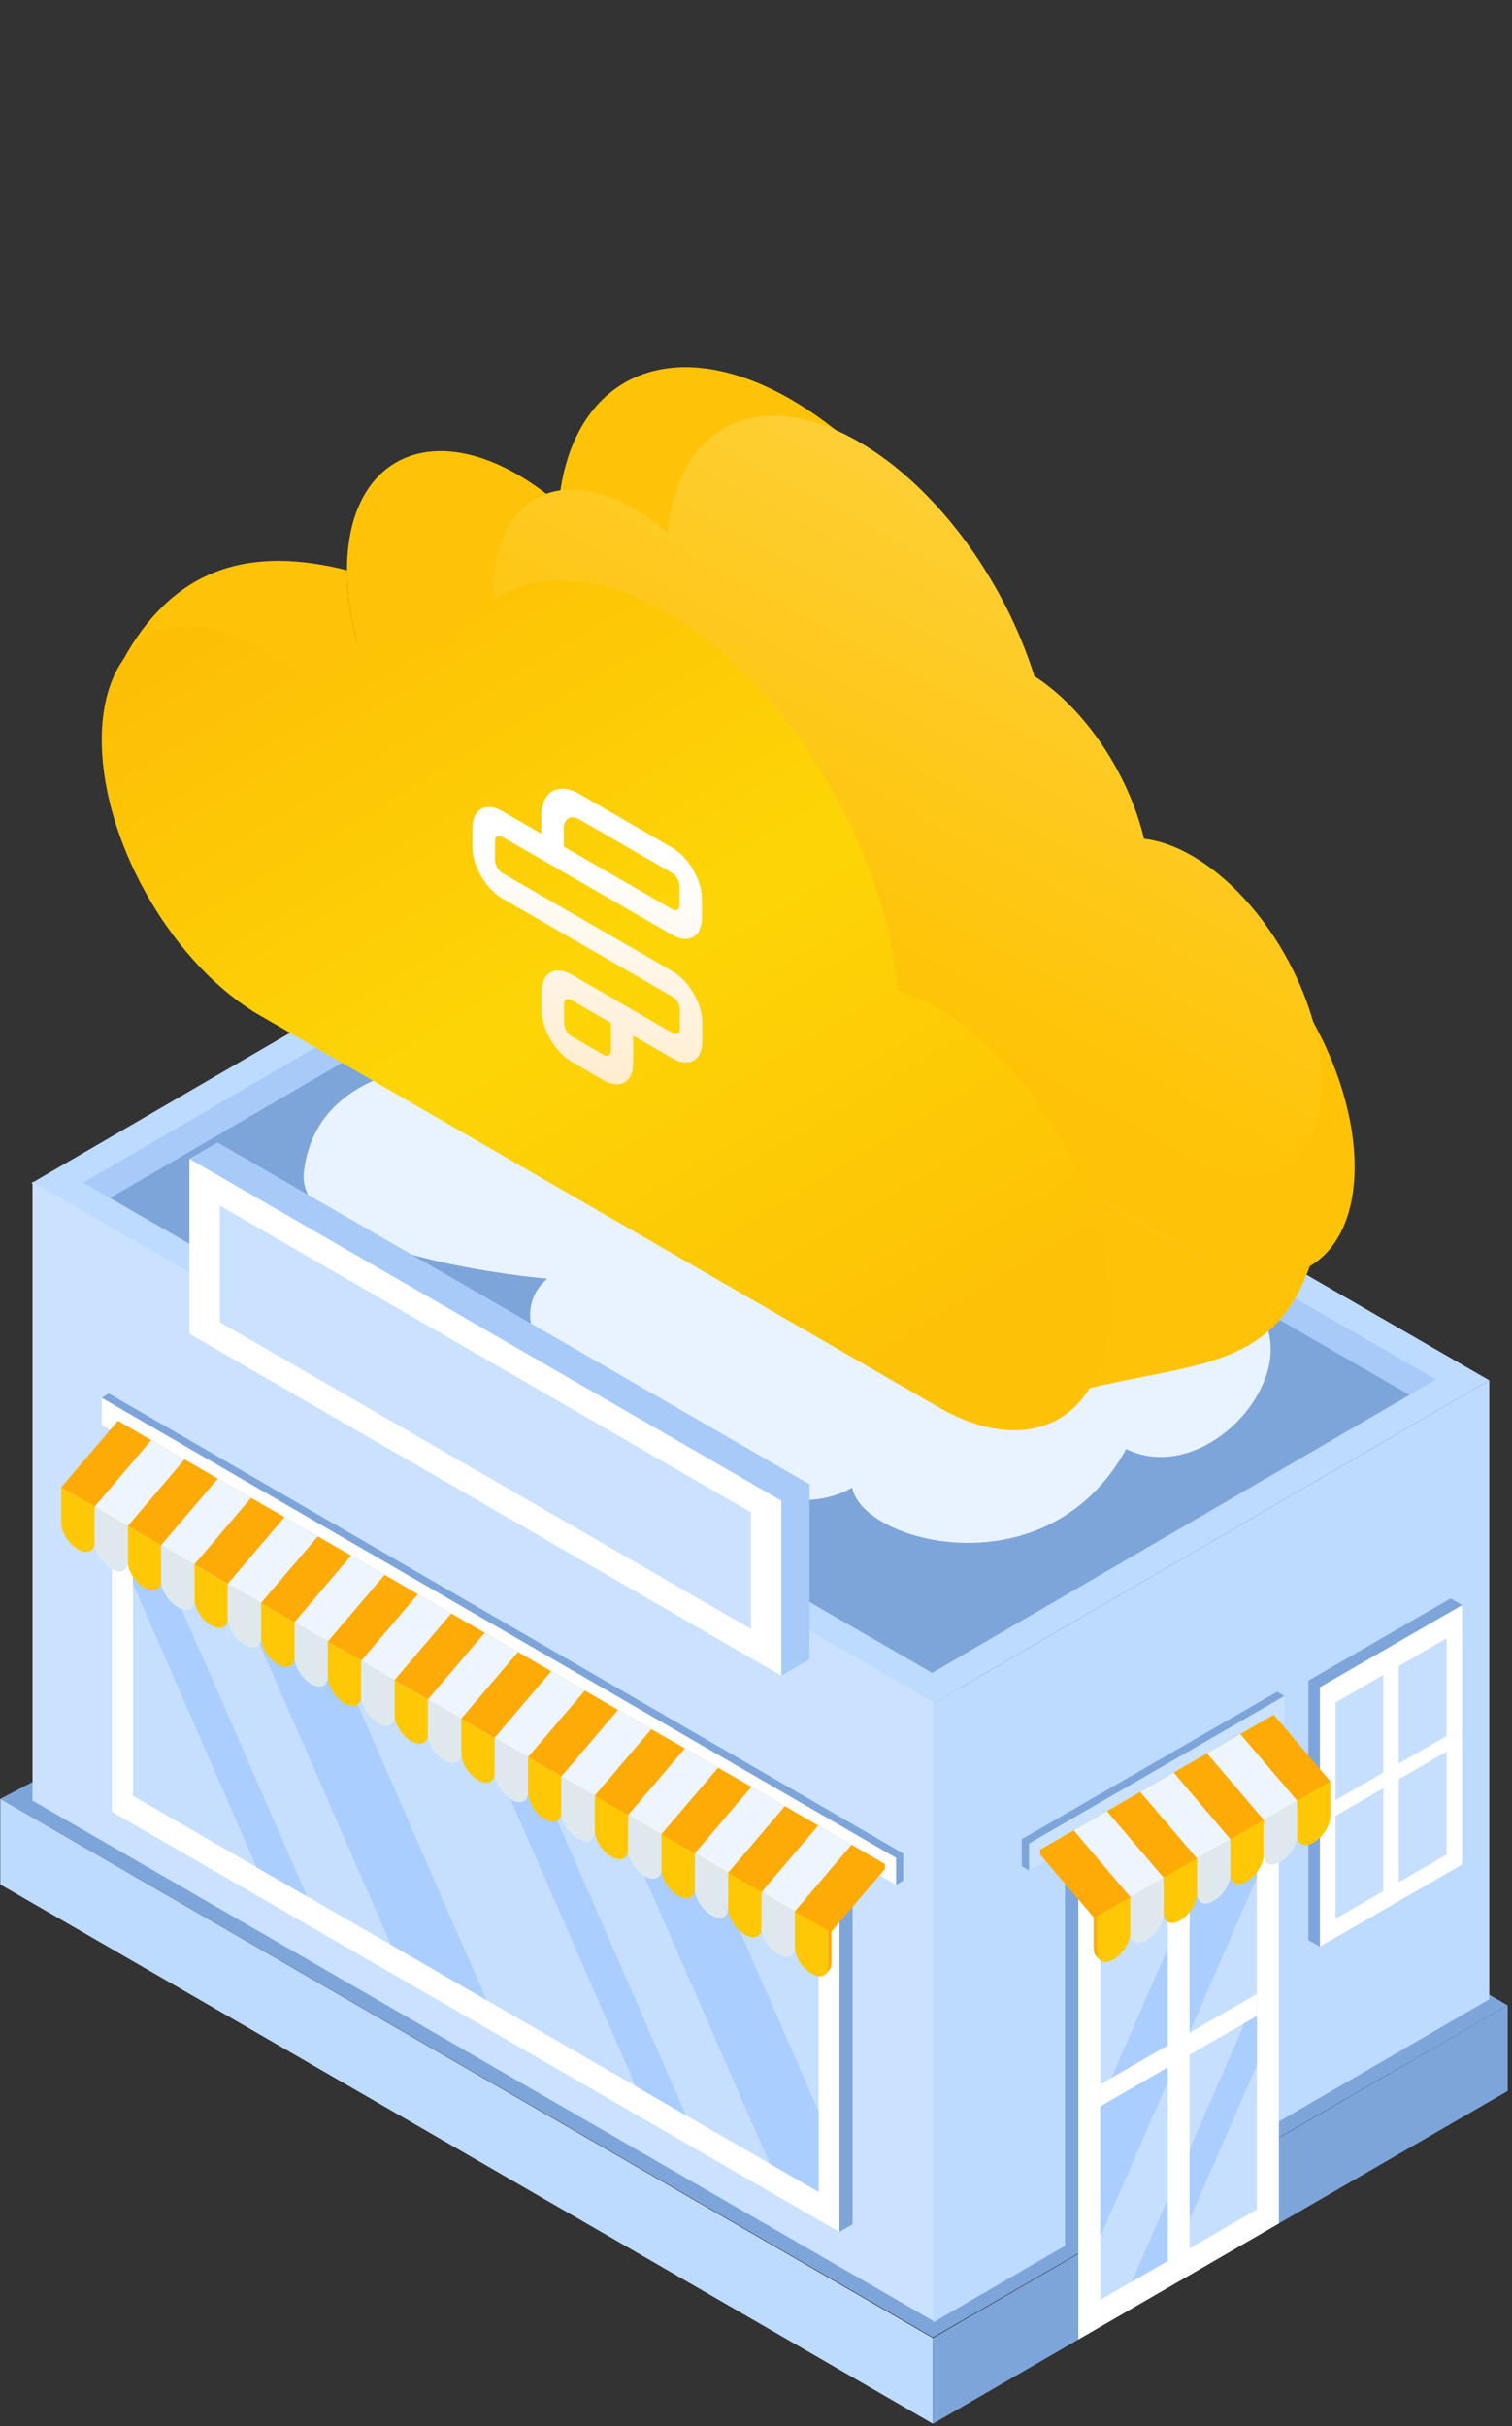 <svg width="268" height="430" viewBox="0 0 268 430" fill="none" xmlns="http://www.w3.org/2000/svg">
<rect x="0" y="0" width="268" height="430" fill="#333333" stroke="none"/>
<path d="M267.231 355.423L165.357 414.27L0.049 318.824L107.461 262.785L267.231 355.423Z" fill="#7DA5DA"/>
<path d="M263.971 353.661L165.357 410.979L5.572 318.699L104.202 261.396L263.971 353.661Z" fill="#BB7731"/>
<path d="M263.971 244.641L165.357 301.959L5.572 209.695L104.202 152.377L263.971 244.641Z" fill="#BDDAFF"/>
<path d="M254.502 244.5L249.822 247.23L165.218 296.483L19.489 212.315L14.809 209.616L104.077 157.634L254.502 244.5Z" fill="#A7CAF8"/>
<path d="M249.821 247.231L165.217 296.483L19.488 212.316L104.077 163.048L249.821 247.231Z" fill="#7DA5DA"/>
<g style="mix-blend-mode:multiply">
<path d="M151.036 263.656C131.899 275.047 81.145 240.449 96.995 226.631C96.995 226.631 51.981 222.865 53.879 207.587C56.671 185.103 87.76 188.235 96.995 186.111C124.804 179.713 170.4 201.841 192.287 214.211L196.969 211.757L209.194 219.014L204.779 221.629L203.79 226.631C203.79 226.631 213.902 219.014 223.34 232.82C231.044 244.089 213.678 263.656 199.61 256.825C185.732 282.165 152.926 273.55 151.036 263.656Z" fill="#E9F3FF"/>
</g>
<path d="M0.049 318.823V334.003L165.357 429.575V414.395L0.049 318.823Z" fill="#BDDAFF"/>
<path d="M267.232 355.424V370.603L165.357 429.575V414.395L267.232 355.424Z" fill="#7DA5DA"/>
<path d="M5.76 209.445V319.135L165.529 411.415V301.709L5.76 209.445Z" fill="#CAE1FF"/>
<path d="M165.357 301.959V411.649L263.971 354.347V244.641L165.357 301.959Z" fill="#BDDAFF"/>
<path d="M22.17 260.377L19.877 261.703L21.655 320.082L148.819 395.56L151.112 394.233V335.683L22.17 260.377Z" fill="#7DA5DA"/>
<path d="M19.85 261.739V321.132L148.792 395.596V337.045L19.85 261.739Z" fill="white"/>
<path d="M145.092 339.12V388.482L136.434 383.489L121.597 374.924L112.658 369.745L86.261 354.518L69.287 344.69L54.435 336.125L45.48 330.961L23.561 318.293V268.947L25.651 270.164L40.488 278.729L57.493 288.542L83.874 303.768L92.813 308.948L107.65 317.513L124.624 327.31L145.092 339.12Z" fill="#C7DFFF"/>
<path d="M145.091 374.222V388.481L136.432 383.489L107.648 317.513L124.622 327.31L145.091 374.222Z" fill="#AACEFF"/>
<path d="M121.596 374.925L112.657 369.745L83.873 303.769L92.812 308.948L121.596 374.925Z" fill="#AACEFF"/>
<path d="M86.26 354.519L69.286 344.69L40.486 278.729L57.491 288.542L86.26 354.519Z" fill="#AACEFF"/>
<path d="M54.435 336.125L45.48 330.961L23.561 280.695V268.947L25.651 270.164L54.435 336.125Z" fill="#AACEFF"/>
<path d="M259.167 284.486L258.465 330.79L233.956 345.033L231.912 343.848V297.872L257.123 283.3L259.167 284.486Z" fill="#7DA5DA"/>
<path d="M233.957 299.041V345.033L259.168 330.462V284.486L233.957 299.041Z" fill="white"/>
<path d="M236.719 301.756V340.072L240.666 337.794L245.83 334.814L256.407 328.699V290.383L250.9 293.565L236.719 301.756Z" fill="#C7DFFF"/>
<path d="M245.188 296.514V335.938L247.933 334.346V294.923L245.188 296.514Z" fill="white"/>
<path d="M236.719 319.057V321.834L256.407 310.446V307.684L236.719 319.057Z" fill="white"/>
<path d="M188.773 333.27V398.061L197.385 403.053V410.901L225.436 394.785L226.668 314.097L224.312 312.739L188.773 333.27Z" fill="#7DA5DA"/>
<path d="M191.131 334.627V414.644L226.685 394.082V314.096L191.131 334.627Z" fill="white"/>
<path d="M195.029 338.449V407.624L200.599 404.41L207.869 400.214L222.783 391.602V322.412L215.03 326.889L195.029 338.449Z" fill="#C7DFFF"/>
<path d="M195.029 372.74V396.438L222.783 332.802V322.412L215.03 326.889L195.029 372.74Z" fill="#AACEFF"/>
<path d="M200.6 404.41L207.87 400.214L222.784 366.032V353.536L200.6 404.41Z" fill="#AACEFF"/>
<path d="M206.965 331.054V401.789L210.849 399.558V328.792L206.965 331.054Z" fill="white"/>
<path d="M195.029 369.417V373.317L222.783 357.295V353.395L195.029 369.417Z" fill="white"/>
<path d="M181.115 325.969V330.774L182.395 331.539L225.859 304.362L227.653 300.602L226.374 299.837L181.115 325.969Z" fill="#7DA5DA"/>
<path d="M182.395 326.733V331.538L227.653 305.407V300.602L182.395 326.733Z" fill="#CAE1FF"/>
<path d="M193.861 338.949V345.377C193.861 347.015 195.172 347.561 196.81 346.609C198.448 345.673 199.758 343.567 199.758 341.929V335.564L193.846 338.965L193.861 338.949Z" fill="#FEAA07"/>
<path d="M194.221 346.593L194.814 347.28L194.907 346.827L194.221 346.593Z" fill="#FEAA07"/>
<path d="M184.375 328.715L194.422 340.509L200.35 337.108L206.248 333.691L212.16 330.275L218.073 326.858L224.001 323.442L229.899 320.025L235.811 316.608L225.764 304.814L219.836 308.231L213.939 311.647L208.026 315.048L202.098 318.465L196.201 321.897L190.303 325.298L184.375 327.825V328.715Z" fill="#FEAA07"/>
<path d="M184.375 327.825L194.422 339.619L200.35 336.218L206.248 332.802L212.16 329.385L218.073 325.968L224.001 322.567L229.899 319.135L235.811 315.719L225.764 303.924L219.836 307.341L213.939 310.758L208.026 314.159L202.098 317.591L196.201 321.007L190.303 324.408L184.375 327.825Z" fill="#FEAA07"/>
<path d="M229.912 319.136V325.314C229.912 326.952 231.223 327.498 232.861 326.546C234.499 325.61 235.809 323.504 235.809 321.866V315.75L229.896 319.151L229.912 319.136Z" fill="#FEC807"/>
<path d="M223.986 322.567V328.777C223.986 330.399 225.328 330.945 226.95 330.009C228.573 329.042 229.899 326.951 229.899 325.313V319.135L223.971 322.567H223.986Z" fill="#DFE9ED"/>
<path d="M218.072 325.984V332.225C218.072 333.863 219.383 334.409 221.021 333.457C222.659 332.49 223.969 330.4 223.969 328.777V322.568L218.057 325.984H218.072Z" fill="#FEC807"/>
<path d="M212.178 329.37V335.673C212.178 337.311 213.488 337.857 215.126 336.905C216.764 335.969 218.075 333.863 218.075 332.225V325.984L212.162 329.385L212.178 329.37Z" fill="#DFE9ED"/>
<path d="M206.246 332.802V339.136C206.246 340.759 207.588 341.305 209.21 340.369C210.833 339.401 212.159 337.311 212.159 335.673V329.37L206.23 332.802H206.246Z" fill="#FEC807"/>
<path d="M200.336 336.219V342.584C200.336 344.222 201.646 344.768 203.284 343.817C204.923 342.849 206.233 340.759 206.233 339.136V332.802L200.32 336.219H200.336Z" fill="#DFE9ED"/>
<path d="M194.437 339.619V346.047C194.437 347.685 195.748 348.231 197.386 347.279C199.024 346.343 200.335 344.237 200.335 342.599V336.234L194.422 339.635L194.437 339.619Z" fill="#FEC807"/>
<path d="M213.941 310.758L224.004 322.568L229.901 319.135L219.839 307.341L213.941 310.758Z" fill="#EDF5FF"/>
<path d="M202.1 317.591L212.162 329.385L218.075 325.969L208.028 314.159L202.1 317.591Z" fill="#EDF5FF"/>
<path d="M190.305 324.409L200.352 336.219L206.249 332.802L196.202 321.008L190.305 324.409Z" fill="#EDF5FF"/>
<path d="M104.077 157.634V163.048L19.489 212.315L14.809 209.616L104.077 157.634Z" fill="#A7CAF8"/>
<path d="M160.103 328.512V333.301L158.824 334.081L115.375 306.889L18.025 247.745L19.289 246.981L160.103 328.512Z" fill="#7DA5DA"/>
<path d="M158.824 329.276V334.081L18.025 252.551V247.746L158.824 329.276Z" fill="white"/>
<path d="M147.368 341.492V347.919C147.368 349.558 146.057 350.104 144.419 349.152C142.781 348.216 141.471 346.11 141.471 344.472V338.106L147.383 341.507L147.368 341.492Z" fill="#FEAA07"/>
<path d="M146.997 349.136L146.42 349.807L146.326 349.37L146.997 349.136Z" fill="#FEAA07"/>
<path d="M156.839 331.257L146.792 343.052L140.879 339.651L134.982 336.234L129.053 332.802L123.141 329.385L117.228 325.984L111.331 322.568L105.402 319.151L115.449 307.341L121.393 310.773L127.29 314.19L133.188 317.591L139.116 321.008L145.029 324.424L150.926 327.825L156.839 330.368V331.257Z" fill="#FEAA07"/>
<path d="M156.839 330.368L146.792 342.163L140.879 338.762L134.982 335.345L129.053 331.928L123.141 328.496L117.228 325.095L111.331 321.678L105.402 318.262L115.449 306.468L121.393 309.884L127.29 313.301L133.188 316.702L139.116 320.118L145.029 323.551L150.926 326.952L156.839 330.368Z" fill="#FEAA07"/>
<path d="M111.317 321.663V327.841C111.317 329.479 110.007 330.025 108.369 329.073C106.73 328.137 105.42 326.031 105.42 324.393V318.278L111.333 321.679L111.317 321.663Z" fill="#FEC807"/>
<path d="M117.245 325.095V331.304C117.245 332.927 115.903 333.473 114.281 332.537C112.658 331.569 111.332 329.479 111.332 327.841V321.663L117.26 325.095H117.245Z" fill="#DFE9ED"/>
<path d="M123.141 328.512V334.752C123.141 336.39 121.831 336.936 120.193 335.985C118.555 335.017 117.244 332.927 117.244 331.304V325.095L123.157 328.512H123.141Z" fill="#FEC807"/>
<path d="M129.053 331.913V338.215C129.053 339.853 127.743 340.399 126.105 339.448C124.467 338.512 123.156 336.406 123.156 334.767V328.527L129.069 331.928L129.053 331.913Z" fill="#DFE9ED"/>
<path d="M134.983 335.345V341.679C134.983 343.301 133.641 343.847 132.019 342.911C130.396 341.944 129.07 339.853 129.07 338.215V331.912L134.999 335.345H134.983Z" fill="#FEC807"/>
<path d="M140.88 338.762V345.127C140.88 346.765 139.569 347.311 137.931 346.359C136.293 345.392 134.982 343.301 134.982 341.679V335.345L140.895 338.762H140.88Z" fill="#DFE9ED"/>
<path d="M146.794 342.163V348.59C146.794 350.228 145.483 350.774 143.845 349.823C142.207 348.887 140.896 346.78 140.896 345.142V338.777L146.809 342.178L146.794 342.163Z" fill="#FEC807"/>
<path d="M127.292 313.301L117.229 325.095L111.332 321.679L121.395 309.884L127.292 313.301Z" fill="#EDF5FF"/>
<path d="M139.116 320.118L129.053 331.928L123.141 328.496L133.188 316.701L139.116 320.118Z" fill="#EDF5FF"/>
<path d="M150.927 326.952L140.88 338.762L134.982 335.345L145.029 323.551L150.927 326.952Z" fill="#EDF5FF"/>
<path d="M105.404 318.262L99.507 314.845L93.594 311.429L87.666 308.012L81.753 304.611L75.856 301.195L69.928 297.762L79.975 285.968L85.919 289.385L91.816 292.801L97.713 296.202L103.657 299.634L109.554 303.051L115.451 306.452L105.404 318.262Z" fill="#FEAA07"/>
<path d="M75.841 301.179V307.357C75.841 308.995 74.53 309.541 72.892 308.589C71.254 307.653 69.943 305.547 69.943 303.909V297.793L75.856 301.194L75.841 301.179Z" fill="#FEC807"/>
<path d="M81.766 304.611V310.821C81.766 312.443 80.425 312.989 78.802 312.053C77.18 311.086 75.853 308.995 75.853 307.357V301.179L81.782 304.611H81.766Z" fill="#DFE9ED"/>
<path d="M87.667 308.027V314.268C87.667 315.906 86.356 316.452 84.718 315.5C83.08 314.533 81.769 312.443 81.769 310.82V304.611L87.682 308.027H87.667Z" fill="#FEC807"/>
<path d="M93.577 311.413V317.716C93.577 319.354 92.266 319.9 90.628 318.949C88.99 318.012 87.68 315.906 87.68 314.268V308.028L93.593 311.429L93.577 311.413Z" fill="#DFE9ED"/>
<path d="M99.507 314.861V321.195C99.507 322.817 98.165 323.363 96.542 322.427C94.92 321.46 93.594 319.37 93.594 317.732V311.429L99.522 314.861H99.507Z" fill="#FEC807"/>
<path d="M105.401 318.278V324.643C105.401 326.281 104.091 326.827 102.452 325.875C100.814 324.908 99.504 322.818 99.504 321.195V314.861L105.417 318.278H105.401Z" fill="#DFE9ED"/>
<path d="M91.813 292.801L81.751 304.611L75.853 301.195L85.916 289.385L91.813 292.801Z" fill="#EDF5FF"/>
<path d="M103.653 299.634L93.591 311.428L87.662 308.012L97.709 296.202L103.653 299.634Z" fill="#EDF5FF"/>
<path d="M115.448 306.452L105.401 318.262L99.504 314.845L109.551 303.051L115.448 306.452Z" fill="#EDF5FF"/>
<path d="M69.926 297.762L64.029 294.345L58.116 290.929L52.188 287.512L46.275 284.096L40.378 280.679L34.449 277.262L44.496 265.468L50.44 268.885L56.337 272.301L62.234 275.702L68.178 279.119L74.076 282.551L79.973 285.952L69.926 297.762Z" fill="#FEAA07"/>
<path d="M40.362 280.663V286.841C40.362 288.48 39.051 289.026 37.413 288.074C35.775 287.138 34.465 285.032 34.465 283.394V277.278L40.378 280.679L40.362 280.663Z" fill="#FEC807"/>
<path d="M46.294 284.096V290.305C46.294 291.927 44.952 292.473 43.329 291.537C41.707 290.57 40.381 288.48 40.381 286.842V280.664L46.309 284.096H46.294Z" fill="#DFE9ED"/>
<path d="M52.188 287.512V293.753C52.188 295.391 50.878 295.937 49.24 294.985C47.602 294.018 46.291 291.927 46.291 290.305V284.096L52.204 287.512H52.188Z" fill="#FEC807"/>
<path d="M58.102 290.914V297.217C58.102 298.855 56.792 299.401 55.154 298.449C53.516 297.513 52.205 295.407 52.205 293.769V287.528L58.118 290.929L58.102 290.914Z" fill="#DFE9ED"/>
<path d="M64.028 294.346V300.68C64.028 302.302 62.686 302.848 61.064 301.912C59.441 300.945 58.115 298.854 58.115 297.216V290.914L64.044 294.346H64.028Z" fill="#FEC807"/>
<path d="M69.928 297.762V304.127C69.928 305.765 68.618 306.311 66.98 305.36C65.342 304.392 64.031 302.302 64.031 300.679V294.345L69.944 297.762H69.928Z" fill="#DFE9ED"/>
<path d="M56.341 272.301L46.278 284.096L40.381 280.679L50.444 268.885L56.341 272.301Z" fill="#EDF5FF"/>
<path d="M68.178 279.119L58.116 290.929L52.188 287.513L62.234 275.703L68.178 279.119Z" fill="#EDF5FF"/>
<path d="M79.975 285.952L69.928 297.762L64.031 294.346L74.078 282.551L79.975 285.952Z" fill="#EDF5FF"/>
<path d="M34.451 277.278L28.553 273.862L22.641 270.445L32.703 258.635L38.6 262.067L44.498 265.468L34.451 277.278Z" fill="#FEAA07"/>
<path d="M28.553 273.862V280.196C28.553 281.818 27.212 282.364 25.589 281.428C23.967 280.461 22.641 278.37 22.641 276.732V270.429L28.569 273.862H28.553Z" fill="#FEC807"/>
<path d="M34.465 277.278V283.643C34.465 285.281 33.155 285.827 31.517 284.876C29.879 283.908 28.568 281.818 28.568 280.195V273.861L34.481 277.278H34.465Z" fill="#DFE9ED"/>
<path d="M44.499 265.468L34.452 277.278L28.555 273.861L38.602 262.067L44.499 265.468Z" fill="#EDF5FF"/>
<path d="M22.654 270.461L16.756 267.044L10.828 263.627L20.906 251.817L26.803 255.25L32.701 258.651L22.654 270.461Z" fill="#FEAA07"/>
<path d="M16.759 267.044V273.378C16.759 275.001 15.417 275.547 13.794 274.61C12.172 273.643 10.846 271.553 10.846 269.915V263.612L16.774 267.044H16.759Z" fill="#FEC807"/>
<path d="M22.657 270.461V276.826C22.657 278.464 21.346 279.01 19.708 278.058C18.07 277.091 16.76 275 16.76 273.378V267.044L22.672 270.461H22.657Z" fill="#DFE9ED"/>
<path d="M32.704 258.651L22.657 270.46L16.76 267.044L26.807 255.25L32.704 258.651Z" fill="#EDF5FF"/>
<path d="M66.511 221.115L59.912 221.333V231.708C59.912 231.817 59.912 231.911 59.959 232.035C60.255 232.94 61.956 233.752 63.766 233.845C65.388 233.923 66.511 233.408 66.511 232.644V221.13V221.115Z" fill="#FEC807"/>
<path d="M131.41 258.588L124.811 258.806V269.181C124.811 269.29 124.811 269.384 124.857 269.509C125.154 270.413 126.854 271.225 128.664 271.318C130.286 271.396 131.41 270.881 131.41 270.117V258.603V258.588Z" fill="#FEC807"/>
<path d="M38.561 202.487L33.568 205.389L38.561 233.502L138.5 296.998L143.493 294.096V263.081L38.561 202.487Z" fill="#A7CAF8"/>
<path d="M33.568 205.389V236.404L138.5 296.998V265.983L33.568 205.389Z" fill="white"/>
<path d="M38.949 213.673V234.329L133.117 288.714V268.058L38.949 213.673Z" fill="#CAE1FF"/>
<path d="M240.102 206.803C240.102 189.238 227.565 167.763 212.096 158.833C208.422 156.711 204.926 155.505 201.718 155.105C201.076 138.476 192.187 124.126 178.079 120.577C171.622 100.405 157.114 80.56 140.24 70.817C118.78 58.427 101.142 66.78 99.043 89.319C96.725 87.341 94.299 85.585 91.814 84.15C75.078 74.488 61.5 82.063 61.5 101.068C61.5 120.074 75.078 143.338 91.814 153.001L213.483 223.246L213.502 223.212C220.809 227.024 227.378 227.229 232.16 224.416C237.075 221.524 240.102 215.444 240.102 206.814V206.803Z" fill="#FEC307"/>
<path d="M91.814 153.001C75.078 143.338 61.5 120.074 61.5 101.068C44.882 96.9 29.651 99.633 20.045 120.498L119.557 203.079L192.117 246.27C211.961 241.433 225.667 242.71 232.16 224.416C227.378 227.229 220.809 227.024 213.502 223.212L213.483 223.246L91.814 153.001Z" fill="#FEC307"/>
<path d="M234.338 191.813C234.338 176.991 224.027 159.025 211.306 151.68C208.284 149.935 205.409 148.961 202.77 148.663C200.099 137.336 192.468 125.722 183.33 119.819C178.02 102.877 166.088 86.31 152.211 78.297C134.562 68.108 120.057 75.375 118.33 94.421C116.424 92.78 114.429 91.329 112.385 90.148C98.621 82.202 87.455 88.763 87.455 104.8C87.455 120.838 98.621 140.302 112.385 148.248L212.446 206.018L212.462 205.989C224.646 212.329 234.338 206.191 234.338 191.822V191.813Z" fill="url(#paint0_linear_2169_2380)"/>
<path d="M18.039 131.144C18.039 113.122 30.576 105.753 46.045 114.683C49.719 116.805 53.215 119.656 56.423 122.999C59.672 112.976 68.951 109.569 80.062 115.221C86.519 102.077 101.027 98.684 117.901 108.427C139.361 120.817 156.999 150.02 159.098 175.602C161.415 176.283 163.842 177.32 166.327 178.755C183.064 188.417 196.641 212.073 196.641 231.573C196.641 251.074 183.064 259.063 166.327 249.401L44.658 179.155L44.639 179.097C29.824 169.699 18.039 148.627 18.039 131.156V131.144Z" fill="url(#paint1_linear_2169_2380)"/>
<path d="M119.16 165.706C122.06 167.381 124.411 166.024 124.411 162.71V159.326C124.411 156.012 122.03 151.923 119.13 150.248L102.674 140.713C98.95 138.562 95.958 140.29 95.958 144.555V147.763L88.967 143.727C86.097 142.07 83.746 143.427 83.746 146.776V150.16C83.746 153.474 86.127 157.563 89.028 159.238L119.191 176.652C119.923 177.075 120.503 178.08 120.503 178.926V182.31C120.503 183.156 119.923 183.491 119.191 183.068L101.27 172.722C98.37 171.047 96.019 172.404 96.019 175.718V179.102C96.019 182.416 98.4 186.505 101.3 188.18L106.979 191.458C109.879 193.133 112.23 191.775 112.23 188.462V183.562L119.221 187.598C122.121 189.273 124.472 187.915 124.472 184.602V181.217C124.472 177.904 122.091 173.814 119.191 172.14L114.917 169.672L112.535 168.297L106.399 164.755L103.407 163.027L89.058 154.743C88.326 154.32 87.745 153.315 87.745 152.469V149.085C87.745 148.239 88.326 147.904 89.058 148.327L103.407 156.611L106.399 158.339L112.535 161.882L114.917 163.256L119.16 165.706ZM108.292 186.188C108.292 187.034 107.712 187.369 106.979 186.946L101.3 183.667C100.568 183.244 99.988 182.24 99.988 181.394V178.009C99.988 177.163 100.568 176.828 101.3 177.252L108.292 181.288V186.188ZM99.927 150.054V146.846C99.927 145.084 101.178 144.361 102.705 145.243L119.13 154.725C119.862 155.148 120.442 156.153 120.442 156.999V160.383C120.442 161.229 119.862 161.564 119.13 161.141L99.927 150.054Z" fill="url(#paint2_linear_2169_2380)"/>
<defs>
<linearGradient id="paint0_linear_2169_2380" x1="149.516" y1="-318.474" x2="-51.65" y2="58.567" gradientUnits="userSpaceOnUse">
<stop stop-color="white"/>
<stop offset="1" stop-color="#FEC407"/>
</linearGradient>
<linearGradient id="paint1_linear_2169_2380" x1="10.146" y1="106.537" x2="107.6" y2="270.492" gradientUnits="userSpaceOnUse">
<stop stop-color="#FDBA06"/>
<stop offset="0.553" stop-color="#FDD506"/>
<stop offset="1" stop-color="#FDC206"/>
</linearGradient>
<linearGradient id="paint2_linear_2169_2380" x1="95.799" y1="150.112" x2="89.684" y2="197.015" gradientUnits="userSpaceOnUse">
<stop stop-color="white"/>
<stop offset="1" stop-color="#FFE9C5"/>
</linearGradient>
</defs>
</svg>

